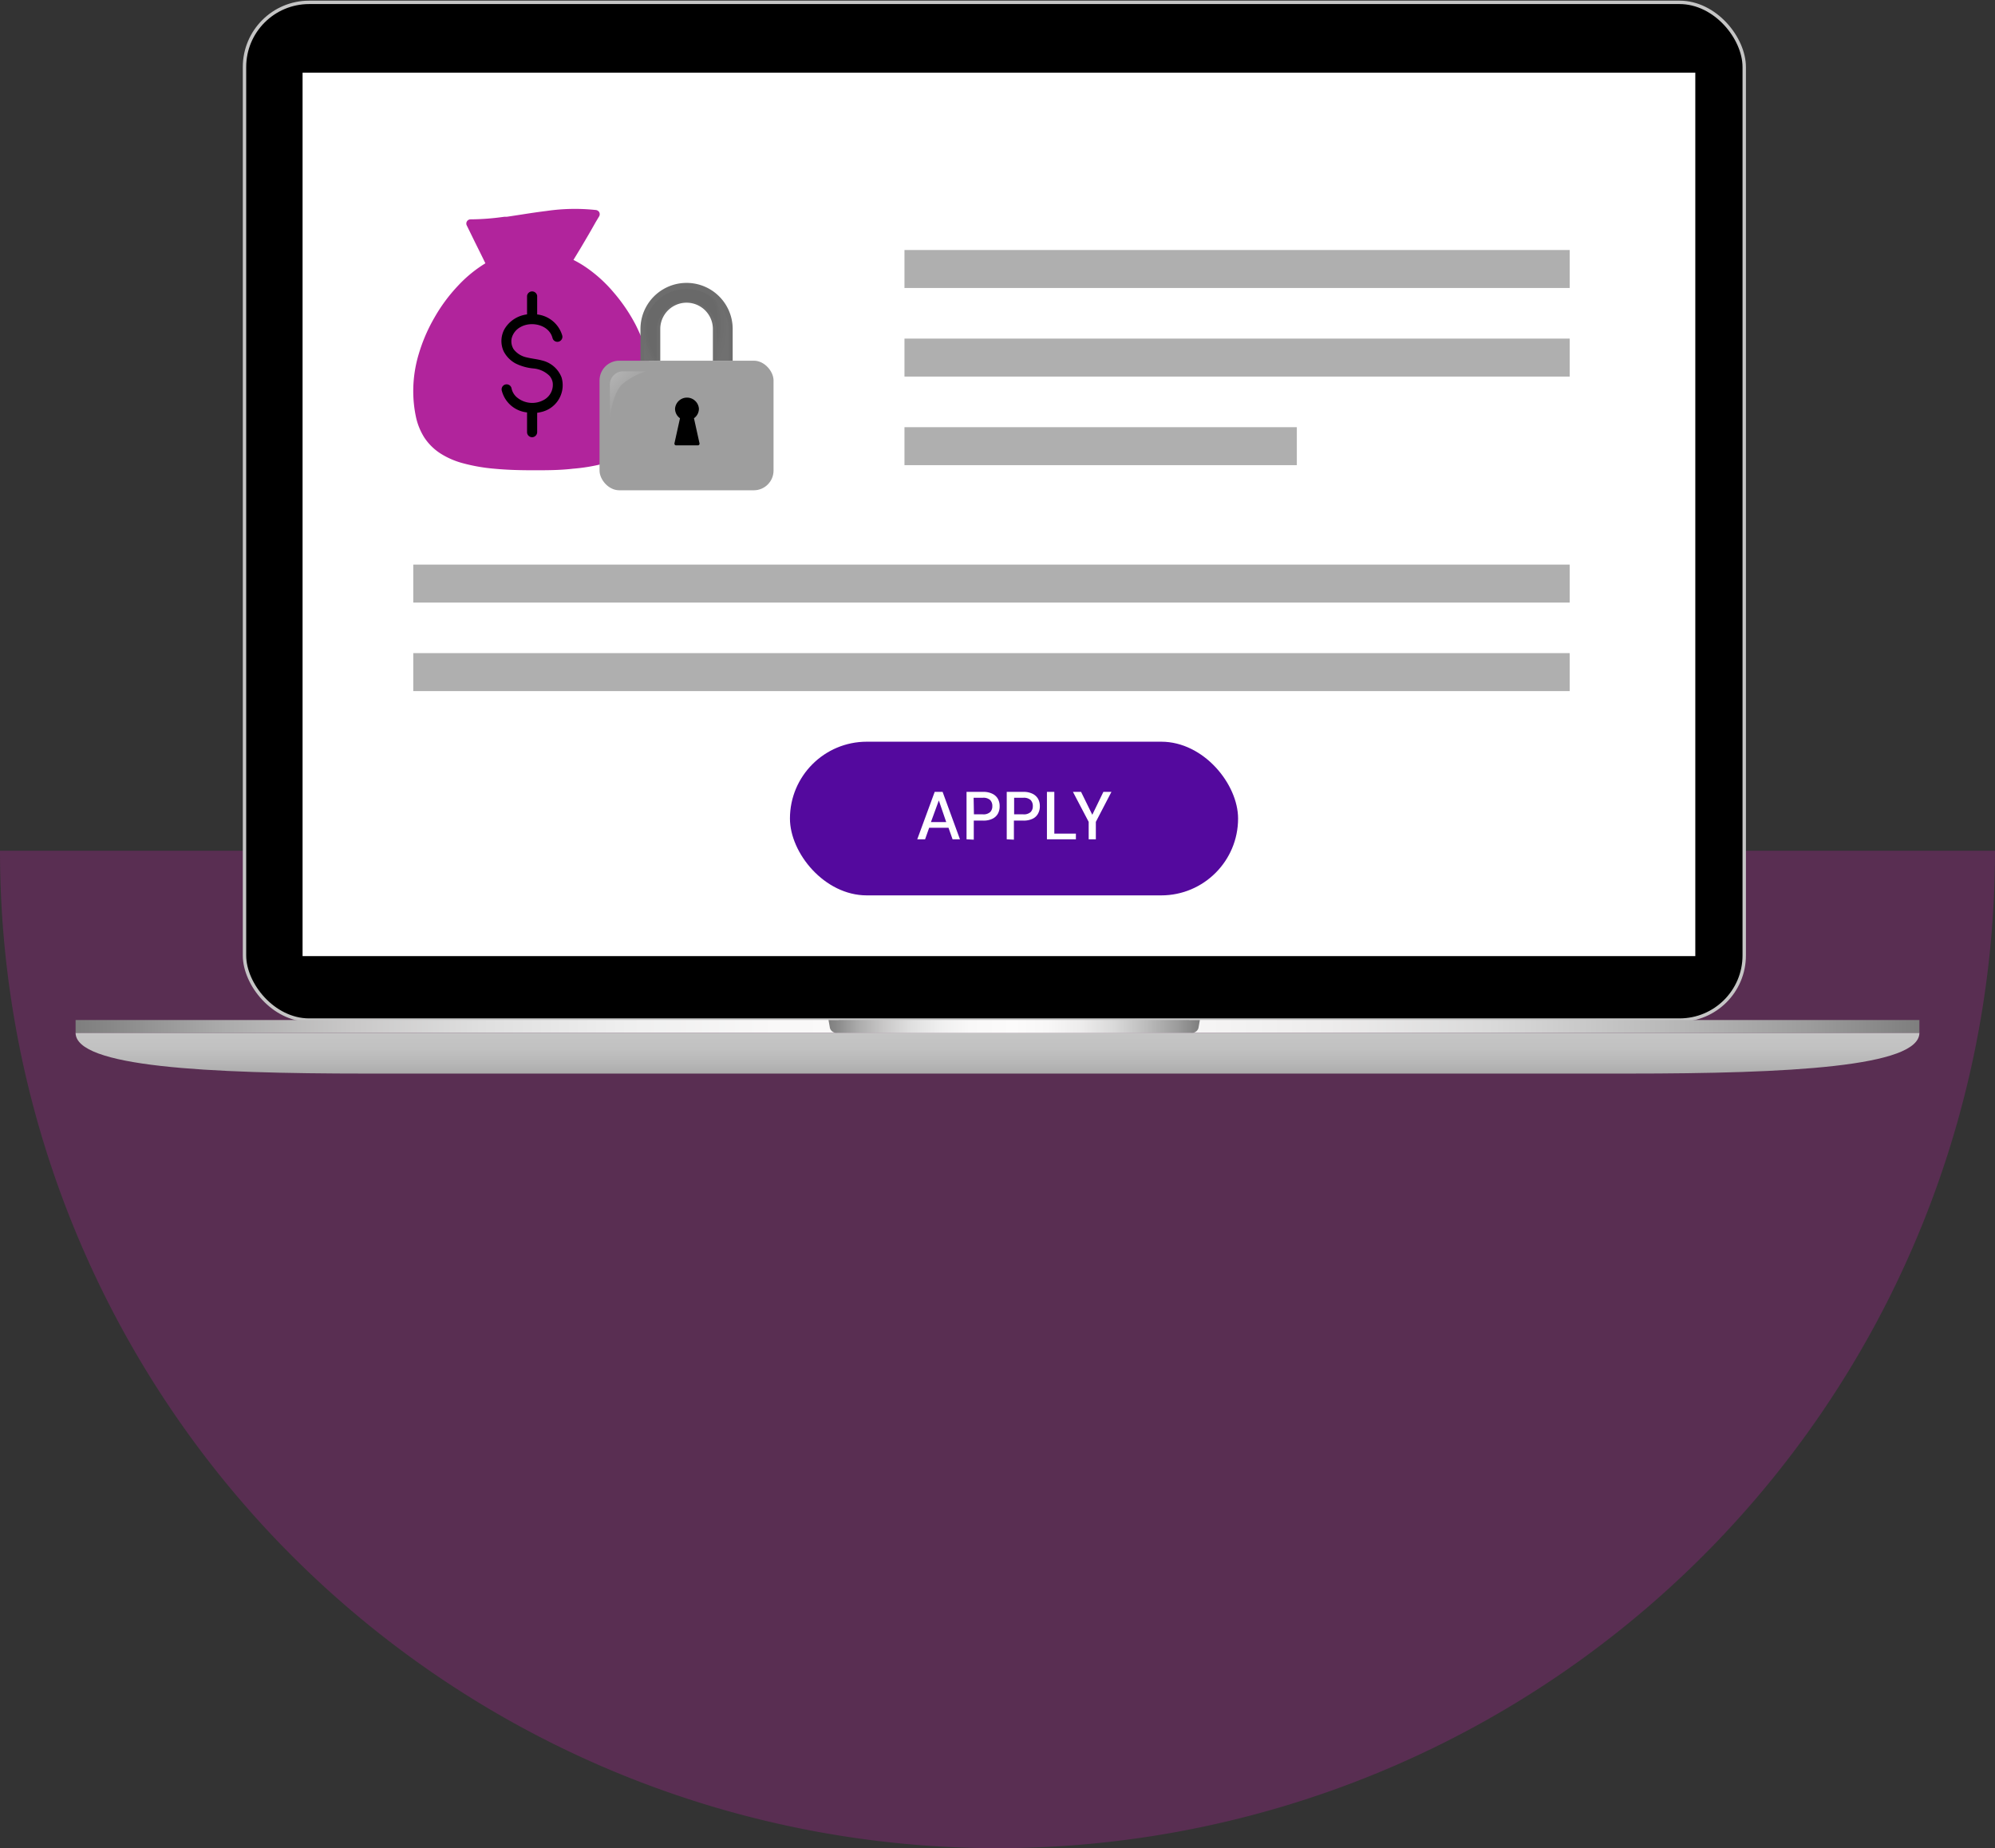 <svg xmlns="http://www.w3.org/2000/svg" xmlns:xlink="http://www.w3.org/1999/xlink" viewBox="0 0 270 250.15"><rect x="0" y="0" width="270" height="250.15" fill="#333333" stroke="none"/><defs><style>.cls-1,.cls-9{fill:#b1249c;}.cls-1{opacity:0.3;}.cls-2{stroke:#c5c5c5;stroke-miterlimit:10;stroke-width:0.46px;}.cls-3{fill:url(#linear-gradient);}.cls-4{fill:url(#linear-gradient-2);}.cls-5{fill:url(#linear-gradient-3);}.cls-6{fill:#fff;}.cls-7{fill:#afafaf;}.cls-8{fill:#54099e;}.cls-10{fill:#6d6d6d;}.cls-11{opacity:0.2;fill:url(#radial-gradient);}.cls-12{fill:#9e9e9e;}.cls-13{fill:url(#linear-gradient-4);}</style><linearGradient id="linear-gradient" x1="-5051.6" y1="145.31" x2="-5051.6" y2="139.79" gradientTransform="matrix(-1, 0, 0, 1, -4916.6, 0)" gradientUnits="userSpaceOnUse"><stop offset="0" stop-color="#ababab"/><stop offset="0.23" stop-color="#b6b6b6"/><stop offset="0.6" stop-color="#c1c1c1"/><stop offset="1" stop-color="#c5c5c5"/></linearGradient><linearGradient id="linear-gradient-2" x1="-5176.37" y1="138.93" x2="-4926.83" y2="138.93" gradientTransform="matrix(-1, 0, 0, 1, -4916.6, 0)" gradientUnits="userSpaceOnUse"><stop offset="0" stop-color="#7e7e7e"/><stop offset="0.06" stop-color="#9c9c9c"/><stop offset="0.15" stop-color="#bebebe"/><stop offset="0.23" stop-color="#d9d9d9"/><stop offset="0.32" stop-color="#edecec"/><stop offset="0.41" stop-color="#f8f7f7"/><stop offset="0.5" stop-color="#fcfbfb"/><stop offset="0.62" stop-color="#f9f8f8"/><stop offset="0.7" stop-color="#efefef"/><stop offset="0.78" stop-color="#dfdfdf"/><stop offset="0.85" stop-color="#c9c8c8"/><stop offset="0.92" stop-color="#ababab"/><stop offset="0.98" stop-color="#888"/><stop offset="1" stop-color="#7e7e7e"/></linearGradient><linearGradient id="linear-gradient-3" x1="-5078.96" y1="138.93" x2="-5028.73" y2="138.93" xlink:href="#linear-gradient-2"/><radialGradient id="radial-gradient" cx="-287.02" cy="-599.59" r="29.14" gradientTransform="translate(152.6 223.72) scale(0.21 0.3)" gradientUnits="userSpaceOnUse"><stop offset="0.77" stop-opacity="0.2"/><stop offset="1" stop-color="#fff" stop-opacity="0.1"/></radialGradient><linearGradient id="linear-gradient-4" x1="82.72" y1="51.16" x2="85.35" y2="53.8" gradientUnits="userSpaceOnUse"><stop offset="0" stop-color="#fff" stop-opacity="0.2"/><stop offset="1" stop-color="#fff" stop-opacity="0.01"/></linearGradient></defs><g id="Bottom_Layer" data-name="Bottom Layer"><path class="cls-1" d="M270,115.15a135,135,0,0,1-270,0Z"/></g><g id="_2_highlights_shadows" data-name="2 highlights &amp; shadows"><rect class="cls-2" x="33.09" y="0.31" width="202.97" height="137.75" rx="8.75" transform="translate(269.15 138.38) rotate(180)"/><path class="cls-3" d="M259.77,139.79c0,4.6-17.62,5.52-39.39,5.52H49.62c-21.77,0-39.39-.92-39.39-5.52Z"/><path class="cls-4" d="M169.83,138.06h89.94v1.73H10.23v-1.73H113.5l.18,1a.87.87,0,0,0,.91.63h45.27a.87.87,0,0,0,.91-.63l.18-1h8.88"/><path class="cls-5" d="M112.13,138.06l.19,1.07a.91.91,0,0,0,1,.66H161.2a.91.91,0,0,0,1-.66l.19-1.07Z"/><rect class="cls-6" x="40.94" y="9.83" width="188.49" height="119.57" transform="translate(270.38 139.24) rotate(180)"/><rect class="cls-7" x="122.41" y="33.84" width="90.03" height="5.14"/><rect class="cls-7" x="122.41" y="45.83" width="90.03" height="5.14"/><rect class="cls-7" x="55.93" y="76.42" width="156.51" height="5.14"/><rect class="cls-7" x="55.93" y="88.4" width="156.51" height="5.14"/><rect class="cls-7" x="122.41" y="57.82" width="53.1" height="5.14"/><rect class="cls-8" x="106.91" y="100.39" width="60.65" height="20.8" rx="10.4"/><path class="cls-6" d="M124.14,113.6l2.36-6.42h1.07l2.35,6.42h-1l-.55-1.56h-2.62l-.55,1.56Zm1.85-2.33h2.07l-1-2.93Z"/><path class="cls-6" d="M130.81,113.6v-6.42h2.25a2.72,2.72,0,0,1,1.25.26,1.69,1.69,0,0,1,.74.68,2,2,0,0,1,.24,1,2.06,2.06,0,0,1-.23,1,1.69,1.69,0,0,1-.73.69,2.75,2.75,0,0,1-1.27.26h-1.27v2.58Zm1-3.38H133a1.35,1.35,0,0,0,1-.3,1.09,1.09,0,0,0,.3-.81,1.13,1.13,0,0,0-.3-.83,1.35,1.35,0,0,0-1-.3h-1.23Z"/><path class="cls-6" d="M136.25,113.6v-6.42h2.25a2.72,2.72,0,0,1,1.25.26,1.75,1.75,0,0,1,.74.68,2,2,0,0,1,.24,1,2,2,0,0,1-.24,1,1.61,1.61,0,0,1-.72.69,2.78,2.78,0,0,1-1.27.26h-1.28v2.58Zm1-3.38h1.23a1.36,1.36,0,0,0,1-.3,1.09,1.09,0,0,0,.3-.81,1.13,1.13,0,0,0-.3-.83,1.36,1.36,0,0,0-1-.3h-1.23Z"/><path class="cls-6" d="M141.69,113.6v-6.42h1v5.65h2.92v.77Z"/><path class="cls-6" d="M147.34,113.6v-2.36l-2.13-4.06h1.1l1.52,3.1,1.5-3.1h1.09l-2.11,4.06v2.36Z"/><path class="cls-9" d="M87.8,48.73A22.44,22.44,0,0,0,86,43.91a23.11,23.11,0,0,0-3-4.39,18.77,18.77,0,0,0-3.84-3.44,14.18,14.18,0,0,0-1.55-.9l1-1.65c.68-1.15,1.36-2.3,2-3.45l.48-.8a.6.6,0,0,0,0-.58.63.63,0,0,0-.5-.28,26.52,26.52,0,0,0-6.6.13c-1.14.14-2.28.31-3.42.49L69,29.28l-.41.06-.32,0-.86.11a33.21,33.21,0,0,1-3.73.24.57.57,0,0,0-.49.86l.93,1.9c.49,1,1,2,1.48,3l.09.19A17.45,17.45,0,0,0,62,38.66,22.26,22.26,0,0,0,58.79,43a22.52,22.52,0,0,0-2.1,4.86,17.43,17.43,0,0,0-.76,4.87,16.83,16.83,0,0,0,.36,3.68,8.53,8.53,0,0,0,1.15,2.83,7.43,7.43,0,0,0,2.16,2.13,10.89,10.89,0,0,0,3.09,1.34,24,24,0,0,0,4.2.73c1.77.17,3.55.21,5.32.21s3.56,0,5.33-.21a24.46,24.46,0,0,0,4.15-.69,10.94,10.94,0,0,0,3-1.27,7.08,7.08,0,0,0,2.08-2,8.11,8.11,0,0,0,1.13-2.65,15.92,15.92,0,0,0,.4-3.44A17.22,17.22,0,0,0,87.8,48.73Z"/><path d="M76,51.08a3.75,3.75,0,0,0-2.6-2.28c-.68-.19-1.4-.25-2.09-.42a3,3,0,0,1-1.78-1.09,2,2,0,0,1-.27-1.55,2.4,2.4,0,0,1,1.18-1.47c1.48-.85,3.89-.31,4.34,1.5a.68.68,0,0,0,1.31-.37,4,4,0,0,0-3.39-2.84V40.05a.69.69,0,0,0-1.37,0v2.5a5.35,5.35,0,0,0-.55.11,4.11,4.11,0,0,0-2.49,1.86,3.35,3.35,0,0,0-.14,3,3.9,3.9,0,0,0,1.62,1.67,6.78,6.78,0,0,0,2.42.68,3.52,3.52,0,0,1,2.18,1,1.88,1.88,0,0,1,.43.91,2.32,2.32,0,0,1-1.15,2.32,3.23,3.23,0,0,1-3.73-.35,2.16,2.16,0,0,1-.69-1.2.68.68,0,1,0-1.31.36,3.94,3.94,0,0,0,3.41,2.91v2.68a.69.69,0,0,0,.68.68.7.7,0,0,0,.69-.68V55.87a4,4,0,0,0,.48-.09A3.72,3.72,0,0,0,76,51.08Z"/><path class="cls-10" d="M99.16,48.82H96.48V44.53a3.56,3.56,0,1,0-7.12,0v4.29H86.68V44.53a6.24,6.24,0,1,1,12.48,0Z"/><path class="cls-11" d="M97,51.75V44.61a4.07,4.07,0,0,0-8.13,0v7.14H87.18V44.61a5.74,5.74,0,0,1,11.47,0v7.14Z"/><rect class="cls-12" x="81.14" y="48.82" width="23.55" height="17.54" rx="2.67"/><path class="cls-13" d="M82.54,52.08v4.54s.29-3.18,1.62-4.57a9.31,9.31,0,0,1,3.28-1.79l-3.13,0A1.79,1.79,0,0,0,82.54,52.08Z"/><path d="M93.92,56.61a1.58,1.58,0,0,0,.67-1.3,1.62,1.62,0,0,0-3.23,0,1.58,1.58,0,0,0,.67,1.3L91.28,60a.23.23,0,0,0,.23.28h2.93a.23.23,0,0,0,.23-.28Z"/></g></svg>